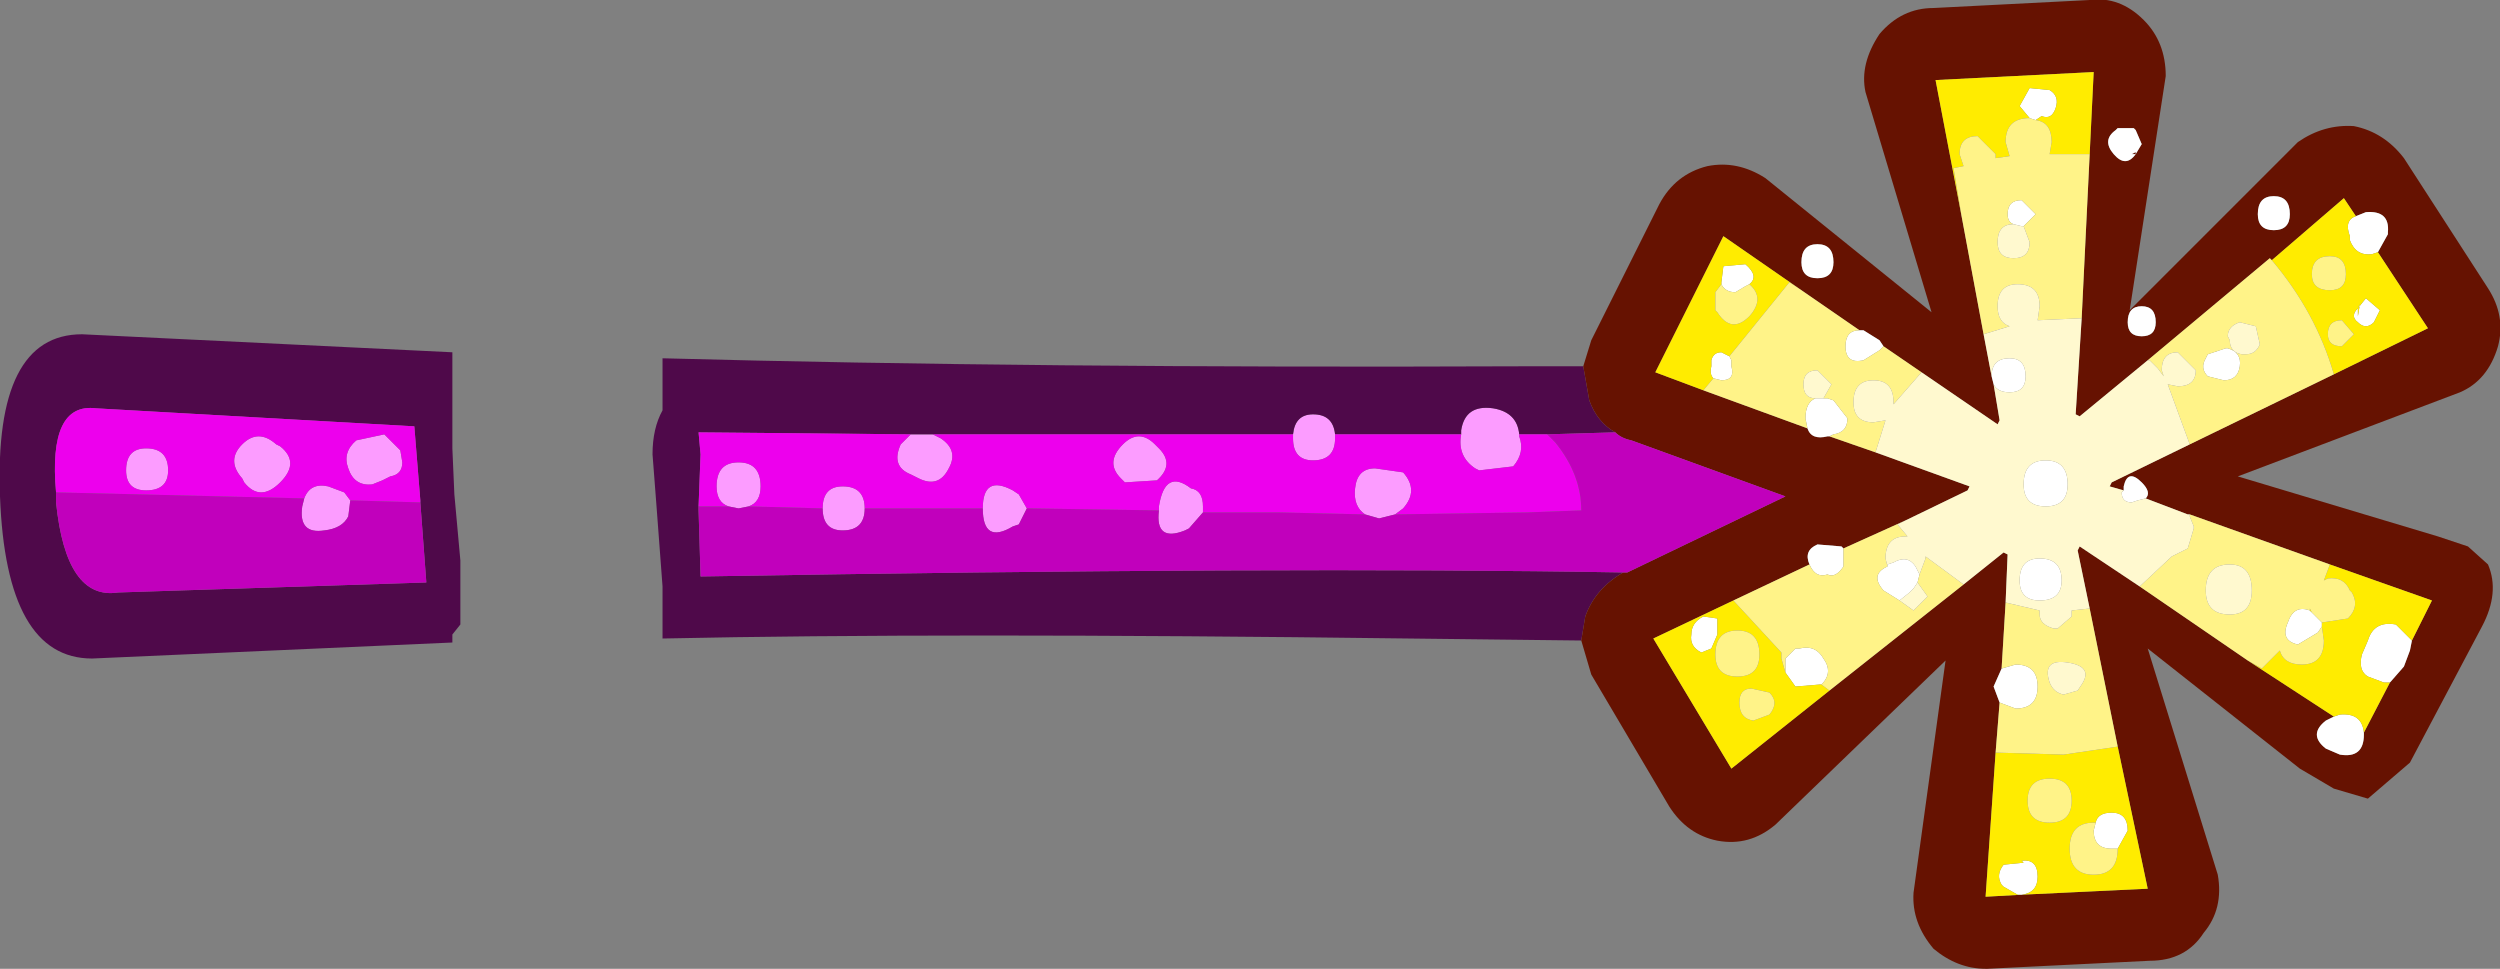 <?xml version="1.0" encoding="UTF-8" standalone="no"?>
<svg xmlns:xlink="http://www.w3.org/1999/xlink" height="24.2px" width="62.45px" xmlns="http://www.w3.org/2000/svg">
  <rect width="100%" height="100%" fill="#808080" stroke="none"/>
  <g transform="matrix(1.0, 0.0, 0.0, 1.0, 13.95, 12.6)">
    <use height="24.2" transform="matrix(1.0, 0.0, 0.0, 1.0, -13.95, -12.6)" width="62.45" xlink:href="#shape0"/>
  </g>
  <defs>
    <g id="shape0" transform="matrix(1.0, 0.0, 0.0, 1.0, 13.95, 12.6)">
      <path d="M8.8 -1.75 L9.35 -1.75 9.55 -1.65 Q10.0 -1.35 9.75 -0.9 9.5 -0.4 9.0 -0.65 L8.8 -0.75 Q8.3 -0.95 8.55 -1.5 L8.8 -1.75 M18.35 -1.75 Q18.4 -2.25 18.85 -2.25 19.35 -2.25 19.4 -1.75 L19.4 -1.65 Q19.4 -1.1 18.85 -1.1 18.35 -1.1 18.35 -1.65 L18.35 -1.75 M22.55 -1.75 L22.55 -1.85 Q22.65 -2.5 23.35 -2.4 23.95 -2.3 24.0 -1.75 L24.0 -1.7 Q24.15 -1.3 23.85 -0.95 L23.0 -0.85 22.9 -0.9 Q22.45 -1.2 22.55 -1.75 M4.25 0.05 Q3.95 -0.05 3.95 -0.45 3.95 -1.05 4.5 -1.05 5.05 -1.05 5.05 -0.45 5.05 -0.05 4.75 0.05 L4.5 0.1 4.25 0.05 M6.6 0.1 Q6.6 -0.45 7.1 -0.45 7.65 -0.45 7.65 0.1 7.65 0.65 7.1 0.65 6.6 0.65 6.6 0.1 M10.6 0.1 Q10.6 -0.75 11.35 -0.35 L11.5 -0.25 11.7 0.1 11.5 0.5 11.35 0.55 Q10.6 1.0 10.6 0.1 M15.0 0.15 L15.0 0.05 Q15.15 -0.9 15.8 -0.4 16.1 -0.35 16.1 0.05 L16.1 0.1 16.1 0.2 15.75 0.6 15.65 0.65 Q14.9 0.95 15.0 0.15 M20.15 0.25 Q19.85 0.05 19.9 -0.4 19.95 -0.9 20.4 -0.9 L21.1 -0.8 Q21.5 -0.35 21.1 0.1 L20.9 0.25 20.5 0.35 20.15 0.25 M14.05 -0.65 Q13.65 -1.05 14.1 -1.5 14.5 -1.9 14.9 -1.5 L15.0 -1.4 Q15.4 -1.0 14.95 -0.6 L14.15 -0.55 14.05 -0.65 M-6.35 -0.15 Q-6.2 -0.55 -5.75 -0.45 L-5.35 -0.3 -5.2 -0.1 -5.25 0.3 Q-5.4 0.6 -5.85 0.65 -6.5 0.75 -6.4 0.05 L-6.35 -0.15 M-4.2 -0.7 L-4.4 -0.6 -4.65 -0.5 Q-5.1 -0.45 -5.25 -0.9 -5.4 -1.3 -5.05 -1.6 L-4.35 -1.75 -3.95 -1.35 -3.9 -1.05 Q-3.9 -0.75 -4.2 -0.7 M-7.9 -0.65 Q-8.3 -1.1 -7.9 -1.5 -7.5 -1.9 -7.05 -1.5 L-6.95 -1.45 Q-6.45 -1.05 -6.95 -0.55 -7.45 -0.05 -7.85 -0.55 L-7.9 -0.65 M-10.3 -0.35 Q-10.8 -0.35 -10.8 -0.85 -10.8 -1.4 -10.3 -1.4 -9.75 -1.4 -9.75 -0.85 -9.75 -0.35 -10.3 -0.35" fill="#fc9cff" fill-rule="evenodd" stroke="none"/>
      <path d="M25.55 3.4 L21.25 3.35 Q9.55 3.2 2.6 3.35 L2.6 2.05 2.45 0.05 2.35 -1.25 Q2.35 -1.9 2.6 -2.35 L2.6 -3.65 Q11.9 -3.4 24.05 -3.45 L25.6 -3.45 25.75 -2.6 Q25.95 -2.05 26.4 -1.8 L24.7 -1.75 24.0 -1.75 Q23.95 -2.3 23.35 -2.4 22.65 -2.5 22.55 -1.85 L22.55 -1.75 19.4 -1.75 Q19.35 -2.25 18.85 -2.25 18.4 -2.25 18.35 -1.75 L9.35 -1.75 8.8 -1.75 3.5 -1.8 3.55 -1.25 3.5 0.05 3.5 0.15 3.55 1.8 Q18.1 1.55 26.6 1.7 25.9 2.1 25.65 2.8 L25.55 3.4 M-3.45 -0.05 L-3.45 -0.1 -3.6 -1.95 -11.55 -2.4 Q-12.75 -2.55 -12.55 -0.3 L-12.55 -0.05 Q-12.3 2.4 -11.0 2.2 L-3.3 1.95 -3.45 -0.05 M-2.65 -1.4 L-2.6 -0.25 -2.45 1.4 -2.45 3.0 -2.65 3.25 -2.65 3.45 -11.65 3.85 Q-13.8 3.85 -13.95 -0.2 -14.1 -4.25 -11.9 -4.25 L-2.65 -3.8 -2.65 -1.95 -2.65 -1.4" fill="#4f094a" fill-rule="evenodd" stroke="none"/>
      <path d="M3.5 0.05 L3.55 -1.25 3.5 -1.8 8.8 -1.75 8.55 -1.5 Q8.3 -0.95 8.8 -0.75 L9.0 -0.65 Q9.5 -0.4 9.75 -0.9 10.0 -1.35 9.55 -1.65 L9.35 -1.75 18.35 -1.75 18.35 -1.65 Q18.35 -1.1 18.85 -1.1 19.4 -1.1 19.4 -1.65 L19.4 -1.75 22.55 -1.75 Q22.45 -1.2 22.9 -0.9 L23.0 -0.85 23.85 -0.95 Q24.15 -1.3 24.0 -1.7 L24.0 -1.75 24.7 -1.75 24.9 -1.55 Q25.55 -0.75 25.55 0.15 L24.2 0.2 20.9 0.25 21.1 0.1 Q21.5 -0.35 21.1 -0.8 L20.4 -0.9 Q19.95 -0.9 19.9 -0.4 19.85 0.05 20.15 0.25 L18.0 0.2 16.1 0.2 16.1 0.1 16.1 0.05 Q16.1 -0.35 15.8 -0.4 15.15 -0.9 15.0 0.05 L15.0 0.15 11.8 0.1 11.7 0.1 11.5 -0.25 11.35 -0.35 Q10.6 -0.75 10.6 0.1 L7.65 0.1 Q7.65 -0.45 7.1 -0.45 6.6 -0.45 6.6 0.1 L4.75 0.05 Q5.05 -0.05 5.05 -0.45 5.05 -1.05 4.5 -1.05 3.95 -1.05 3.95 -0.45 3.95 -0.05 4.25 0.05 L3.5 0.05 M14.05 -0.65 L14.15 -0.55 14.95 -0.6 Q15.4 -1.0 15.0 -1.4 L14.9 -1.5 Q14.5 -1.9 14.1 -1.5 13.65 -1.05 14.05 -0.65 M-12.55 -0.3 Q-12.75 -2.55 -11.55 -2.4 L-3.6 -1.95 -3.45 -0.1 -3.45 -0.05 -5.2 -0.1 -5.35 -0.3 -5.75 -0.45 Q-6.2 -0.55 -6.35 -0.15 L-12.55 -0.3 M-10.3 -0.35 Q-9.75 -0.35 -9.75 -0.85 -9.75 -1.4 -10.3 -1.4 -10.8 -1.4 -10.8 -0.85 -10.8 -0.35 -10.3 -0.35 M-7.9 -0.65 L-7.85 -0.55 Q-7.45 -0.05 -6.95 -0.55 -6.45 -1.05 -6.95 -1.45 L-7.05 -1.5 Q-7.5 -1.9 -7.9 -1.5 -8.3 -1.1 -7.9 -0.65 M-4.2 -0.7 Q-3.9 -0.75 -3.9 -1.05 L-3.95 -1.35 -4.35 -1.75 -5.05 -1.6 Q-5.4 -1.3 -5.25 -0.9 -5.1 -0.45 -4.65 -0.5 L-4.4 -0.6 -4.2 -0.7" fill="#ed00ed" fill-rule="evenodd" stroke="none"/>
      <path d="M25.55 3.4 L25.65 2.8 Q25.9 2.1 26.6 1.7 L26.7 1.7 30.65 -0.2 26.8 -1.6 Q26.55 -1.65 26.4 -1.8 25.95 -2.05 25.75 -2.6 L25.6 -3.45 25.8 -4.1 27.5 -7.5 Q27.9 -8.25 28.7 -8.45 29.45 -8.6 30.15 -8.15 L34.3 -4.8 32.65 -10.3 Q32.5 -11.0 33.0 -11.75 33.55 -12.4 34.35 -12.4 L38.25 -12.6 Q39.0 -12.7 39.6 -12.1 40.15 -11.55 40.15 -10.7 L39.25 -4.85 43.45 -9.05 Q44.1 -9.5 44.85 -9.45 45.6 -9.3 46.1 -8.65 L48.2 -5.4 Q48.65 -4.7 48.45 -3.95 48.2 -3.1 47.5 -2.8 L41.95 -0.7 46.95 0.8 47.7 1.05 48.2 1.5 Q48.5 2.2 48.05 3.05 L46.25 6.45 45.2 7.35 44.35 7.1 43.5 6.6 39.7 3.6 41.45 9.25 Q41.6 10.1 41.1 10.7 40.65 11.4 39.75 11.4 L35.7 11.6 35.65 11.6 Q34.95 11.6 34.35 11.1 33.8 10.45 33.85 9.7 L34.65 3.9 30.4 8.0 Q29.75 8.55 28.95 8.4 28.2 8.25 27.75 7.55 L25.8 4.25 25.55 3.4 M28.6 -2.85 L31.2 -1.9 Q31.3 -1.6 31.7 -1.7 L31.75 -1.7 32.9 -1.3 35.25 -0.45 35.2 -0.35 33.65 0.4 32.1 1.1 32.05 1.05 31.45 1.0 Q31.1 1.15 31.25 1.5 L29.35 2.4 27.35 3.35 29.3 6.6 31.75 4.65 35.1 2.0 36.1 1.2 36.2 1.25 36.15 2.45 36.05 4.1 35.85 4.55 36.0 4.95 35.9 6.2 35.65 9.8 36.55 9.75 39.7 9.6 38.95 6.05 38.25 2.6 37.95 1.15 38.0 1.05 39.5 2.05 42.2 3.9 44.35 5.3 44.15 5.4 Q43.7 5.75 44.15 6.1 L44.5 6.25 Q45.1 6.35 45.1 5.75 L45.1 5.7 45.75 4.45 46.1 4.05 46.25 3.65 46.3 3.4 46.8 2.4 44.25 1.5 40.75 0.25 40.7 0.25 39.65 -0.15 Q39.8 -0.3 39.55 -0.55 39.2 -0.9 39.1 -0.45 L39.1 -0.35 38.75 -0.45 38.8 -0.55 40.75 -1.5 44.35 -3.25 46.7 -4.4 45.45 -6.3 45.7 -6.75 45.7 -6.8 Q45.75 -7.35 45.15 -7.3 L44.9 -7.2 44.6 -7.65 42.8 -6.1 42.75 -6.15 39.7 -3.6 38.0 -2.2 37.9 -2.25 38.05 -4.65 38.25 -8.75 38.35 -10.8 34.4 -10.6 35.05 -7.2 35.6 -4.25 35.8 -3.2 35.85 -3.0 36.0 -2.1 35.95 -2.0 34.05 -3.3 33.1 -3.95 33.0 -4.1 32.6 -4.35 32.5 -4.35 31.05 -5.35 29.1 -6.7 27.4 -3.3 28.6 -2.85 M39.4 -8.75 L39.55 -9.0 39.4 -9.35 39.35 -9.4 38.95 -9.4 38.9 -9.35 Q38.55 -9.1 38.85 -8.75 39.15 -8.4 39.4 -8.75 L39.3 -8.75 39.4 -8.8 39.4 -8.75 M31.45 -5.65 Q31.85 -5.65 31.85 -6.05 31.85 -6.5 31.45 -6.5 31.05 -6.5 31.05 -6.05 31.05 -5.65 31.45 -5.65 M39.55 -4.2 Q39.9 -4.2 39.9 -4.55 39.9 -4.95 39.55 -4.95 39.2 -4.95 39.2 -4.55 39.2 -4.2 39.55 -4.2 M42.85 -6.85 Q43.25 -6.85 43.25 -7.25 43.25 -7.7 42.85 -7.7 42.45 -7.7 42.45 -7.25 42.45 -6.85 42.85 -6.85" fill="#661201" fill-rule="evenodd" stroke="none"/>
      <path d="M26.6 1.7 Q18.1 1.55 3.55 1.8 L3.5 0.15 3.5 0.05 4.25 0.05 4.5 0.1 4.75 0.05 6.6 0.1 Q6.6 0.65 7.1 0.65 7.65 0.65 7.65 0.1 L10.6 0.1 Q10.6 1.0 11.35 0.55 L11.5 0.5 11.7 0.1 11.8 0.1 15.0 0.15 Q14.9 0.95 15.65 0.65 L15.75 0.6 16.1 0.2 18.0 0.2 20.15 0.25 20.5 0.35 20.9 0.25 24.2 0.2 25.55 0.15 Q25.55 -0.75 24.9 -1.55 L24.7 -1.75 26.4 -1.8 Q26.55 -1.65 26.8 -1.6 L30.65 -0.2 26.7 1.7 26.6 1.7 M-3.45 -0.05 L-3.3 1.95 -11.0 2.2 Q-12.3 2.4 -12.55 -0.05 L-12.55 -0.3 -6.35 -0.15 -6.4 0.05 Q-6.5 0.75 -5.85 0.65 -5.4 0.6 -5.25 0.3 L-5.2 -0.1 -3.45 -0.05" fill="#c100bc" fill-rule="evenodd" stroke="none"/>
      <path d="M29.75 -5.5 L29.65 -5.45 29.4 -5.3 Q29.15 -5.3 29.05 -5.5 L29.05 -5.55 29.1 -5.95 29.65 -6.0 Q30.0 -5.7 29.75 -5.5 M29.25 -3.7 L29.3 -3.6 29.3 -3.45 Q29.4 -3.1 29.05 -3.1 L28.85 -3.15 Q28.75 -3.25 28.8 -3.45 L28.8 -3.6 Q28.85 -3.8 29.05 -3.8 L29.25 -3.7 M31.2 -1.9 L31.15 -2.15 Q31.15 -2.55 31.4 -2.65 L31.6 -2.65 31.7 -2.65 31.85 -2.6 32.2 -2.15 Q32.2 -1.8 31.85 -1.75 L31.75 -1.7 31.7 -1.7 Q31.3 -1.6 31.2 -1.9 M33.1 -3.95 L33.0 -3.85 32.6 -3.6 Q32.15 -3.5 32.15 -3.95 32.15 -4.35 32.5 -4.35 L32.6 -4.35 33.0 -4.1 33.1 -3.95 M39.4 -8.75 L39.4 -8.8 39.3 -8.75 39.4 -8.75 Q39.15 -8.4 38.85 -8.75 38.55 -9.1 38.9 -9.35 L38.95 -9.4 39.35 -9.4 39.4 -9.35 39.55 -9.0 39.4 -8.75 M36.75 -9.65 L36.5 -9.95 36.75 -10.4 37.25 -10.35 Q37.5 -10.2 37.4 -9.9 37.3 -9.6 37.05 -9.7 L36.9 -9.6 36.75 -9.65 M36.6 -6.95 L36.55 -6.95 36.35 -7.0 Q36.2 -7.05 36.2 -7.25 36.2 -7.6 36.55 -7.6 L36.9 -7.25 36.6 -6.95 M31.45 -5.65 Q31.05 -5.65 31.05 -6.05 31.05 -6.5 31.45 -6.5 31.85 -6.5 31.85 -6.05 31.85 -5.65 31.45 -5.65 M35.8 -3.2 Q35.8 -3.65 36.25 -3.65 36.65 -3.65 36.65 -3.2 36.65 -2.8 36.25 -2.8 35.95 -2.8 35.85 -3.0 L35.8 -3.2 M39.55 -4.2 Q39.2 -4.2 39.2 -4.55 39.2 -4.95 39.55 -4.95 39.9 -4.95 39.9 -4.55 39.9 -4.2 39.55 -4.2 M37.15 0.05 Q36.6 0.05 36.6 -0.5 36.6 -1.1 37.15 -1.1 37.7 -1.1 37.7 -0.5 37.7 0.05 37.15 0.05 M39.1 -0.35 L39.1 -0.45 Q39.2 -0.9 39.55 -0.55 39.8 -0.3 39.65 -0.15 L39.45 -0.1 39.3 -0.05 Q39.05 -0.05 39.05 -0.3 L39.1 -0.35 M46.3 3.4 L46.25 3.65 46.1 4.05 45.75 4.45 45.6 4.45 45.2 4.3 Q44.95 4.15 45.05 3.75 L45.2 3.4 Q45.35 2.9 45.9 3.0 L46.3 3.4 M45.1 5.7 L45.1 5.75 Q45.1 6.35 44.5 6.25 L44.15 6.1 Q43.7 5.75 44.15 5.4 L44.35 5.3 44.5 5.25 Q45.05 5.2 45.1 5.7 M36.0 4.95 L35.85 4.55 36.05 4.1 36.4 4.0 Q36.95 4.0 36.95 4.55 36.95 5.1 36.4 5.1 L36.0 4.95 M31.25 1.5 Q31.1 1.15 31.45 1.0 L32.05 1.05 32.1 1.1 32.1 1.55 Q31.9 1.85 31.7 1.75 31.4 1.85 31.25 1.5 M33.2 1.55 L33.2 1.5 33.35 1.45 Q33.7 1.25 33.9 1.55 L34.0 1.75 33.95 1.95 33.85 2.1 33.75 2.2 33.5 2.4 33.1 2.15 Q32.75 1.75 33.2 1.55 M44.9 -7.2 L45.15 -7.3 Q45.75 -7.35 45.7 -6.8 L45.7 -6.75 45.45 -6.3 45.3 -6.25 Q44.9 -6.2 44.75 -6.6 L44.75 -6.7 Q44.6 -7.1 44.9 -7.2 M42.85 -6.85 Q42.45 -6.85 42.45 -7.25 42.45 -7.7 42.85 -7.7 43.25 -7.7 43.25 -7.25 43.25 -6.85 42.85 -6.85 M44.95 -4.9 L44.95 -4.8 44.95 -4.7 45.0 -5.0 44.95 -4.9 45.15 -5.15 45.5 -4.85 45.35 -4.55 Q45.15 -4.35 44.95 -4.55 44.75 -4.7 44.95 -4.9 M41.7 -3.9 Q42.05 -3.8 42.0 -3.45 41.95 -3.1 41.6 -3.1 L41.2 -3.2 Q41.0 -3.4 41.15 -3.65 L41.2 -3.75 41.65 -3.9 41.7 -3.9 M44.05 3.05 L43.95 3.2 43.45 3.5 Q43.0 3.4 43.2 2.95 43.35 2.5 43.75 2.65 L43.8 2.7 44.05 2.95 44.05 3.05 M37.0 2.4 Q36.5 2.4 36.5 1.9 36.5 1.35 37.0 1.35 37.55 1.35 37.55 1.9 37.55 2.4 37.0 2.4 M30.65 4.2 L30.65 3.95 30.65 3.85 30.9 3.6 31.0 3.6 Q31.4 3.5 31.6 3.85 31.85 4.2 31.55 4.5 L31.5 4.5 30.9 4.55 30.65 4.2 M38.95 8.6 L38.8 8.6 Q38.35 8.6 38.35 8.15 L38.4 7.95 Q38.45 7.7 38.8 7.7 39.2 7.7 39.2 8.15 L38.95 8.6 M36.55 9.75 L36.45 9.75 36.1 9.55 36.05 9.5 Q35.9 9.25 36.1 9.0 L36.6 8.95 36.55 8.9 Q36.95 8.85 36.95 9.3 36.95 9.7 36.55 9.75 M28.6 2.8 L28.95 2.85 28.95 3.25 28.8 3.6 28.55 3.7 Q28.25 3.55 28.3 3.25 28.3 2.95 28.6 2.8" fill="#ffffff" fill-rule="evenodd" stroke="none"/>
      <path d="M29.05 -5.5 L28.9 -5.3 28.9 -4.85 28.95 -4.8 Q29.3 -4.25 29.75 -4.7 30.15 -5.15 29.75 -5.5 30.0 -5.7 29.65 -6.0 L29.1 -5.95 29.05 -5.55 29.05 -5.5 M29.25 -3.7 L29.05 -3.8 Q28.85 -3.8 28.8 -3.6 L28.8 -3.45 Q28.75 -3.25 28.85 -3.15 L28.6 -2.85 27.4 -3.3 29.1 -6.7 31.05 -5.35 30.75 -5.55 29.25 -3.7 M36.9 -9.6 L37.05 -9.7 Q37.3 -9.6 37.4 -9.9 37.5 -10.2 37.25 -10.35 L36.75 -10.4 36.5 -9.95 36.75 -9.65 Q36.15 -9.65 36.15 -9.05 L36.25 -8.7 35.9 -8.65 35.9 -8.75 35.45 -9.2 Q35.0 -9.2 35.0 -8.75 L35.1 -8.45 34.85 -8.4 35.05 -7.2 34.4 -10.6 38.35 -10.8 38.25 -8.75 37.25 -8.75 37.3 -9.05 Q37.3 -9.55 36.9 -9.6 M44.25 1.5 L46.8 2.4 46.3 3.4 45.9 3.0 Q45.35 2.9 45.2 3.4 L45.05 3.75 Q44.95 4.15 45.2 4.3 L45.6 4.45 45.75 4.45 45.1 5.7 Q45.05 5.2 44.5 5.25 L44.35 5.3 42.2 3.9 42.55 4.1 43.0 3.65 Q43.1 4.0 43.55 4.0 44.1 4.0 44.1 3.4 L44.05 3.05 44.05 2.95 44.7 2.85 Q45.0 2.55 44.8 2.2 L44.75 2.15 Q44.6 1.8 44.2 1.85 L44.1 1.9 44.25 1.5 M38.95 6.05 L39.7 9.6 36.55 9.75 35.65 9.8 35.9 6.2 37.6 6.25 38.95 6.05 M31.75 4.65 L29.3 6.6 27.35 3.35 29.35 2.4 30.55 3.7 30.55 3.85 30.65 4.2 30.9 4.55 31.5 4.5 31.55 4.5 31.75 4.65 M44.9 -7.2 Q44.6 -7.1 44.75 -6.7 L44.75 -6.6 Q44.9 -6.2 45.3 -6.25 L45.45 -6.3 46.7 -4.4 44.35 -3.25 Q43.9 -4.8 42.8 -6.1 L44.6 -7.65 44.9 -7.2 M44.95 -4.9 Q44.75 -4.7 44.95 -4.55 45.15 -4.35 45.35 -4.55 L45.5 -4.85 45.15 -5.15 44.95 -4.9 45.0 -5.0 44.95 -4.7 44.95 -4.8 44.95 -4.9 M44.25 -5.35 Q44.65 -5.35 44.65 -5.75 44.65 -6.2 44.25 -6.2 43.8 -6.2 43.8 -5.75 43.8 -5.35 44.25 -5.35 M44.55 -3.95 L44.85 -4.25 44.55 -4.6 Q44.2 -4.6 44.2 -4.25 44.2 -3.95 44.55 -3.95 M43.8 2.7 L43.75 2.65 43.75 2.6 43.8 2.7 M38.4 7.95 L38.35 7.95 Q37.75 7.95 37.75 8.6 37.75 9.25 38.35 9.25 38.95 9.25 38.95 8.6 L39.2 8.15 Q39.2 7.7 38.8 7.7 38.45 7.7 38.4 7.95 M36.55 9.75 Q36.95 9.7 36.95 9.3 36.95 8.85 36.55 8.9 L36.6 8.95 36.1 9.0 Q35.9 9.25 36.05 9.5 L36.1 9.55 36.45 9.75 36.55 9.75 M37.25 7.95 Q37.8 7.95 37.8 7.4 37.8 6.85 37.25 6.85 36.7 6.85 36.7 7.4 36.7 7.95 37.25 7.95 M28.6 2.8 Q28.3 2.95 28.3 3.25 28.25 3.55 28.55 3.7 L28.8 3.6 28.95 3.25 28.95 2.85 28.6 2.8 M29.45 4.3 Q30.0 4.3 30.0 3.75 30.0 3.15 29.45 3.15 28.9 3.15 28.9 3.75 28.9 4.3 29.45 4.3 M29.85 5.4 L30.25 5.25 Q30.5 4.95 30.25 4.7 L29.8 4.6 Q29.5 4.6 29.5 4.95 29.5 5.35 29.85 5.4" fill="#ffec00" fill-rule="evenodd" stroke="none"/>
      <path d="M29.75 -5.5 Q30.15 -5.15 29.75 -4.7 29.3 -4.25 28.95 -4.8 L28.9 -4.85 28.9 -5.3 29.05 -5.5 Q29.15 -5.3 29.4 -5.3 L29.65 -5.45 29.75 -5.5 M28.85 -3.15 L29.05 -3.1 Q29.4 -3.1 29.3 -3.45 L29.3 -3.6 29.25 -3.7 30.75 -5.55 31.05 -5.35 32.5 -4.35 Q32.15 -4.35 32.15 -3.95 32.15 -3.5 32.6 -3.6 L33.0 -3.85 33.1 -3.95 34.05 -3.3 33.35 -2.5 33.35 -2.55 Q33.35 -3.1 32.85 -3.1 32.35 -3.1 32.35 -2.55 32.35 -2.05 32.85 -2.05 L33.15 -2.1 32.9 -1.3 31.75 -1.7 31.85 -1.75 Q32.2 -1.8 32.2 -2.15 L31.85 -2.6 31.7 -2.65 31.6 -2.65 31.8 -3.0 31.45 -3.35 Q31.1 -3.35 31.1 -3.0 31.1 -2.65 31.4 -2.65 31.15 -2.55 31.15 -2.15 L31.2 -1.9 28.6 -2.85 28.85 -3.15 M36.75 -9.65 L36.9 -9.6 Q37.3 -9.55 37.3 -9.05 L37.25 -8.75 38.25 -8.75 38.05 -4.65 36.95 -4.6 37.0 -4.95 Q37.0 -5.5 36.45 -5.5 35.95 -5.5 35.95 -4.95 35.95 -4.55 36.25 -4.45 L35.6 -4.25 35.05 -7.2 34.85 -8.4 35.1 -8.45 35.0 -8.75 Q35.0 -9.2 35.45 -9.2 L35.9 -8.75 35.9 -8.65 36.25 -8.7 36.15 -9.05 Q36.15 -9.65 36.75 -9.65 M36.35 -7.0 Q35.95 -7.0 35.95 -6.55 35.95 -6.15 36.35 -6.15 36.75 -6.15 36.75 -6.55 L36.6 -6.95 36.9 -7.25 36.55 -7.6 Q36.2 -7.6 36.2 -7.25 36.2 -7.05 36.35 -7.0 M40.75 -1.5 L40.2 -3.0 40.45 -2.95 Q40.9 -2.95 40.9 -3.35 L40.45 -3.8 Q40.05 -3.8 40.05 -3.35 L40.1 -3.2 39.95 -3.4 39.75 -3.6 39.7 -3.6 42.75 -6.15 42.8 -6.1 Q43.9 -4.8 44.35 -3.25 L40.75 -1.5 M40.75 0.25 L44.25 1.5 44.1 1.9 44.2 1.85 Q44.6 1.8 44.75 2.15 L44.8 2.2 Q45.0 2.55 44.7 2.85 L44.05 2.95 43.8 2.7 43.75 2.6 43.75 2.65 Q43.35 2.5 43.2 2.95 43.0 3.4 43.45 3.5 L43.95 3.2 44.05 3.05 44.1 3.4 Q44.1 4.0 43.55 4.0 43.1 4.0 43.0 3.65 L42.55 4.1 42.2 3.9 39.5 2.05 40.3 1.3 40.7 1.1 40.85 0.6 40.85 0.55 40.75 0.3 40.75 0.25 M38.25 2.6 L38.95 6.05 37.6 6.25 35.9 6.2 36.0 4.95 36.4 5.1 Q36.95 5.1 36.95 4.55 36.95 4.0 36.4 4.0 L36.05 4.1 36.15 2.45 37.0 2.65 37.0 2.75 Q37.0 3.0 37.35 3.1 L37.45 3.1 37.8 2.8 37.8 2.65 38.25 2.6 M35.1 2.0 L31.75 4.65 31.55 4.5 Q31.85 4.2 31.6 3.85 31.4 3.5 31.0 3.6 L30.9 3.6 30.65 3.85 30.65 3.95 30.65 4.2 30.55 3.85 30.55 3.7 29.35 2.4 31.25 1.5 Q31.4 1.85 31.7 1.75 31.9 1.85 32.1 1.55 L32.1 1.1 33.65 0.4 33.45 0.5 33.7 0.8 33.65 0.8 Q33.15 0.8 33.15 1.35 L33.2 1.55 Q32.75 1.75 33.1 2.15 L33.5 2.4 33.85 2.65 34.2 2.3 33.95 1.95 34.0 1.75 34.15 1.35 34.15 1.3 35.1 2.0 M44.55 -3.95 Q44.2 -3.95 44.2 -4.25 44.2 -4.6 44.55 -4.6 L44.85 -4.25 44.55 -3.95 M44.25 -5.35 Q43.8 -5.35 43.8 -5.75 43.8 -6.2 44.25 -6.2 44.65 -6.2 44.65 -5.75 44.65 -5.35 44.25 -5.35 M41.7 -3.9 L41.65 -3.9 41.2 -3.75 41.15 -3.65 Q41.0 -3.4 41.2 -3.2 L41.6 -3.1 Q41.95 -3.1 42.0 -3.45 42.05 -3.8 41.7 -3.9 M41.7 -4.2 L41.75 -4.1 Q41.75 -3.8 42.05 -3.75 L42.15 -3.75 Q42.4 -3.75 42.5 -4.0 L42.4 -4.45 42.0 -4.55 Q41.7 -4.45 41.7 -4.2 M41.75 2.75 Q42.3 2.75 42.3 2.15 42.3 1.5 41.75 1.5 41.15 1.5 41.15 2.15 41.15 2.75 41.75 2.75 M37.25 4.45 Q37.35 4.7 37.6 4.75 L37.95 4.65 38.05 4.5 Q38.35 4.05 37.7 3.95 37.05 3.85 37.25 4.45 M38.95 8.6 Q38.95 9.25 38.35 9.25 37.75 9.25 37.75 8.6 37.75 7.95 38.35 7.95 L38.4 7.95 38.35 8.15 Q38.35 8.6 38.8 8.6 L38.95 8.6 M37.25 7.95 Q36.7 7.95 36.7 7.4 36.7 6.85 37.25 6.85 37.8 6.85 37.8 7.4 37.8 7.95 37.25 7.95 M29.85 5.4 Q29.5 5.35 29.5 4.95 29.5 4.6 29.8 4.6 L30.25 4.7 Q30.5 4.95 30.25 5.25 L29.85 5.4 M29.45 4.3 Q28.9 4.3 28.9 3.75 28.9 3.15 29.45 3.15 30.0 3.15 30.0 3.75 30.0 4.3 29.45 4.3" fill="#fff388" fill-rule="evenodd" stroke="none"/>
      <path d="M31.4 -2.65 Q31.1 -2.65 31.1 -3.0 31.1 -3.35 31.45 -3.35 L31.8 -3.0 31.6 -2.65 31.4 -2.65 M32.9 -1.3 L33.15 -2.1 32.85 -2.05 Q32.35 -2.05 32.35 -2.55 32.35 -3.1 32.85 -3.1 33.35 -3.1 33.35 -2.55 L33.35 -2.5 34.05 -3.3 35.95 -2.0 36.0 -2.1 35.85 -3.0 Q35.95 -2.8 36.25 -2.8 36.65 -2.8 36.65 -3.2 36.65 -3.65 36.25 -3.65 35.8 -3.65 35.8 -3.2 L35.6 -4.25 36.25 -4.45 Q35.95 -4.55 35.95 -4.95 35.95 -5.5 36.45 -5.5 37.0 -5.5 37.0 -4.95 L36.95 -4.6 38.05 -4.65 37.9 -2.25 38.0 -2.2 39.7 -3.6 39.75 -3.6 39.95 -3.4 40.1 -3.2 40.05 -3.35 Q40.05 -3.8 40.45 -3.8 L40.9 -3.35 Q40.9 -2.95 40.45 -2.95 L40.2 -3.0 40.75 -1.5 38.8 -0.55 38.75 -0.45 39.1 -0.35 39.05 -0.3 Q39.05 -0.05 39.3 -0.05 L39.45 -0.1 39.65 -0.15 40.7 0.25 40.75 0.25 40.75 0.3 40.85 0.55 40.85 0.6 40.7 1.1 40.3 1.3 39.5 2.05 38.0 1.05 37.95 1.15 38.25 2.6 37.8 2.65 37.8 2.8 37.45 3.1 37.35 3.1 Q37.0 3.0 37.0 2.75 L37.0 2.65 36.15 2.45 36.2 1.25 36.1 1.2 35.1 2.0 34.15 1.3 34.15 1.35 34.0 1.75 33.9 1.55 Q33.7 1.25 33.35 1.45 L33.2 1.5 33.2 1.55 33.15 1.35 Q33.15 0.8 33.65 0.8 L33.7 0.8 33.45 0.5 33.65 0.4 35.2 -0.35 35.25 -0.45 32.9 -1.3 M36.6 -6.95 L36.75 -6.55 Q36.75 -6.15 36.35 -6.15 35.95 -6.15 35.95 -6.55 35.95 -7.0 36.35 -7.0 L36.55 -6.95 36.6 -6.95 M37.15 0.05 Q37.7 0.05 37.7 -0.5 37.7 -1.1 37.15 -1.1 36.6 -1.1 36.6 -0.5 36.6 0.05 37.15 0.05 M41.7 -4.2 Q41.7 -4.45 42.0 -4.55 L42.4 -4.45 42.5 -4.0 Q42.4 -3.75 42.15 -3.75 L42.05 -3.75 Q41.75 -3.8 41.75 -4.1 L41.7 -4.2 M41.75 2.75 Q41.15 2.75 41.15 2.15 41.15 1.5 41.75 1.5 42.3 1.5 42.3 2.15 42.3 2.75 41.75 2.75 M37.0 2.4 Q37.55 2.4 37.55 1.9 37.55 1.35 37.0 1.35 36.5 1.35 36.5 1.9 36.5 2.4 37.0 2.4 M37.25 4.45 Q37.05 3.85 37.7 3.95 38.35 4.05 38.05 4.5 L37.95 4.65 37.6 4.75 Q37.35 4.7 37.25 4.45 M33.5 2.4 L33.75 2.2 33.85 2.1 33.95 1.95 34.2 2.3 33.85 2.65 33.5 2.4" fill="#fff9cf" fill-rule="evenodd" stroke="none"/>
    </g>
  </defs>
</svg>
